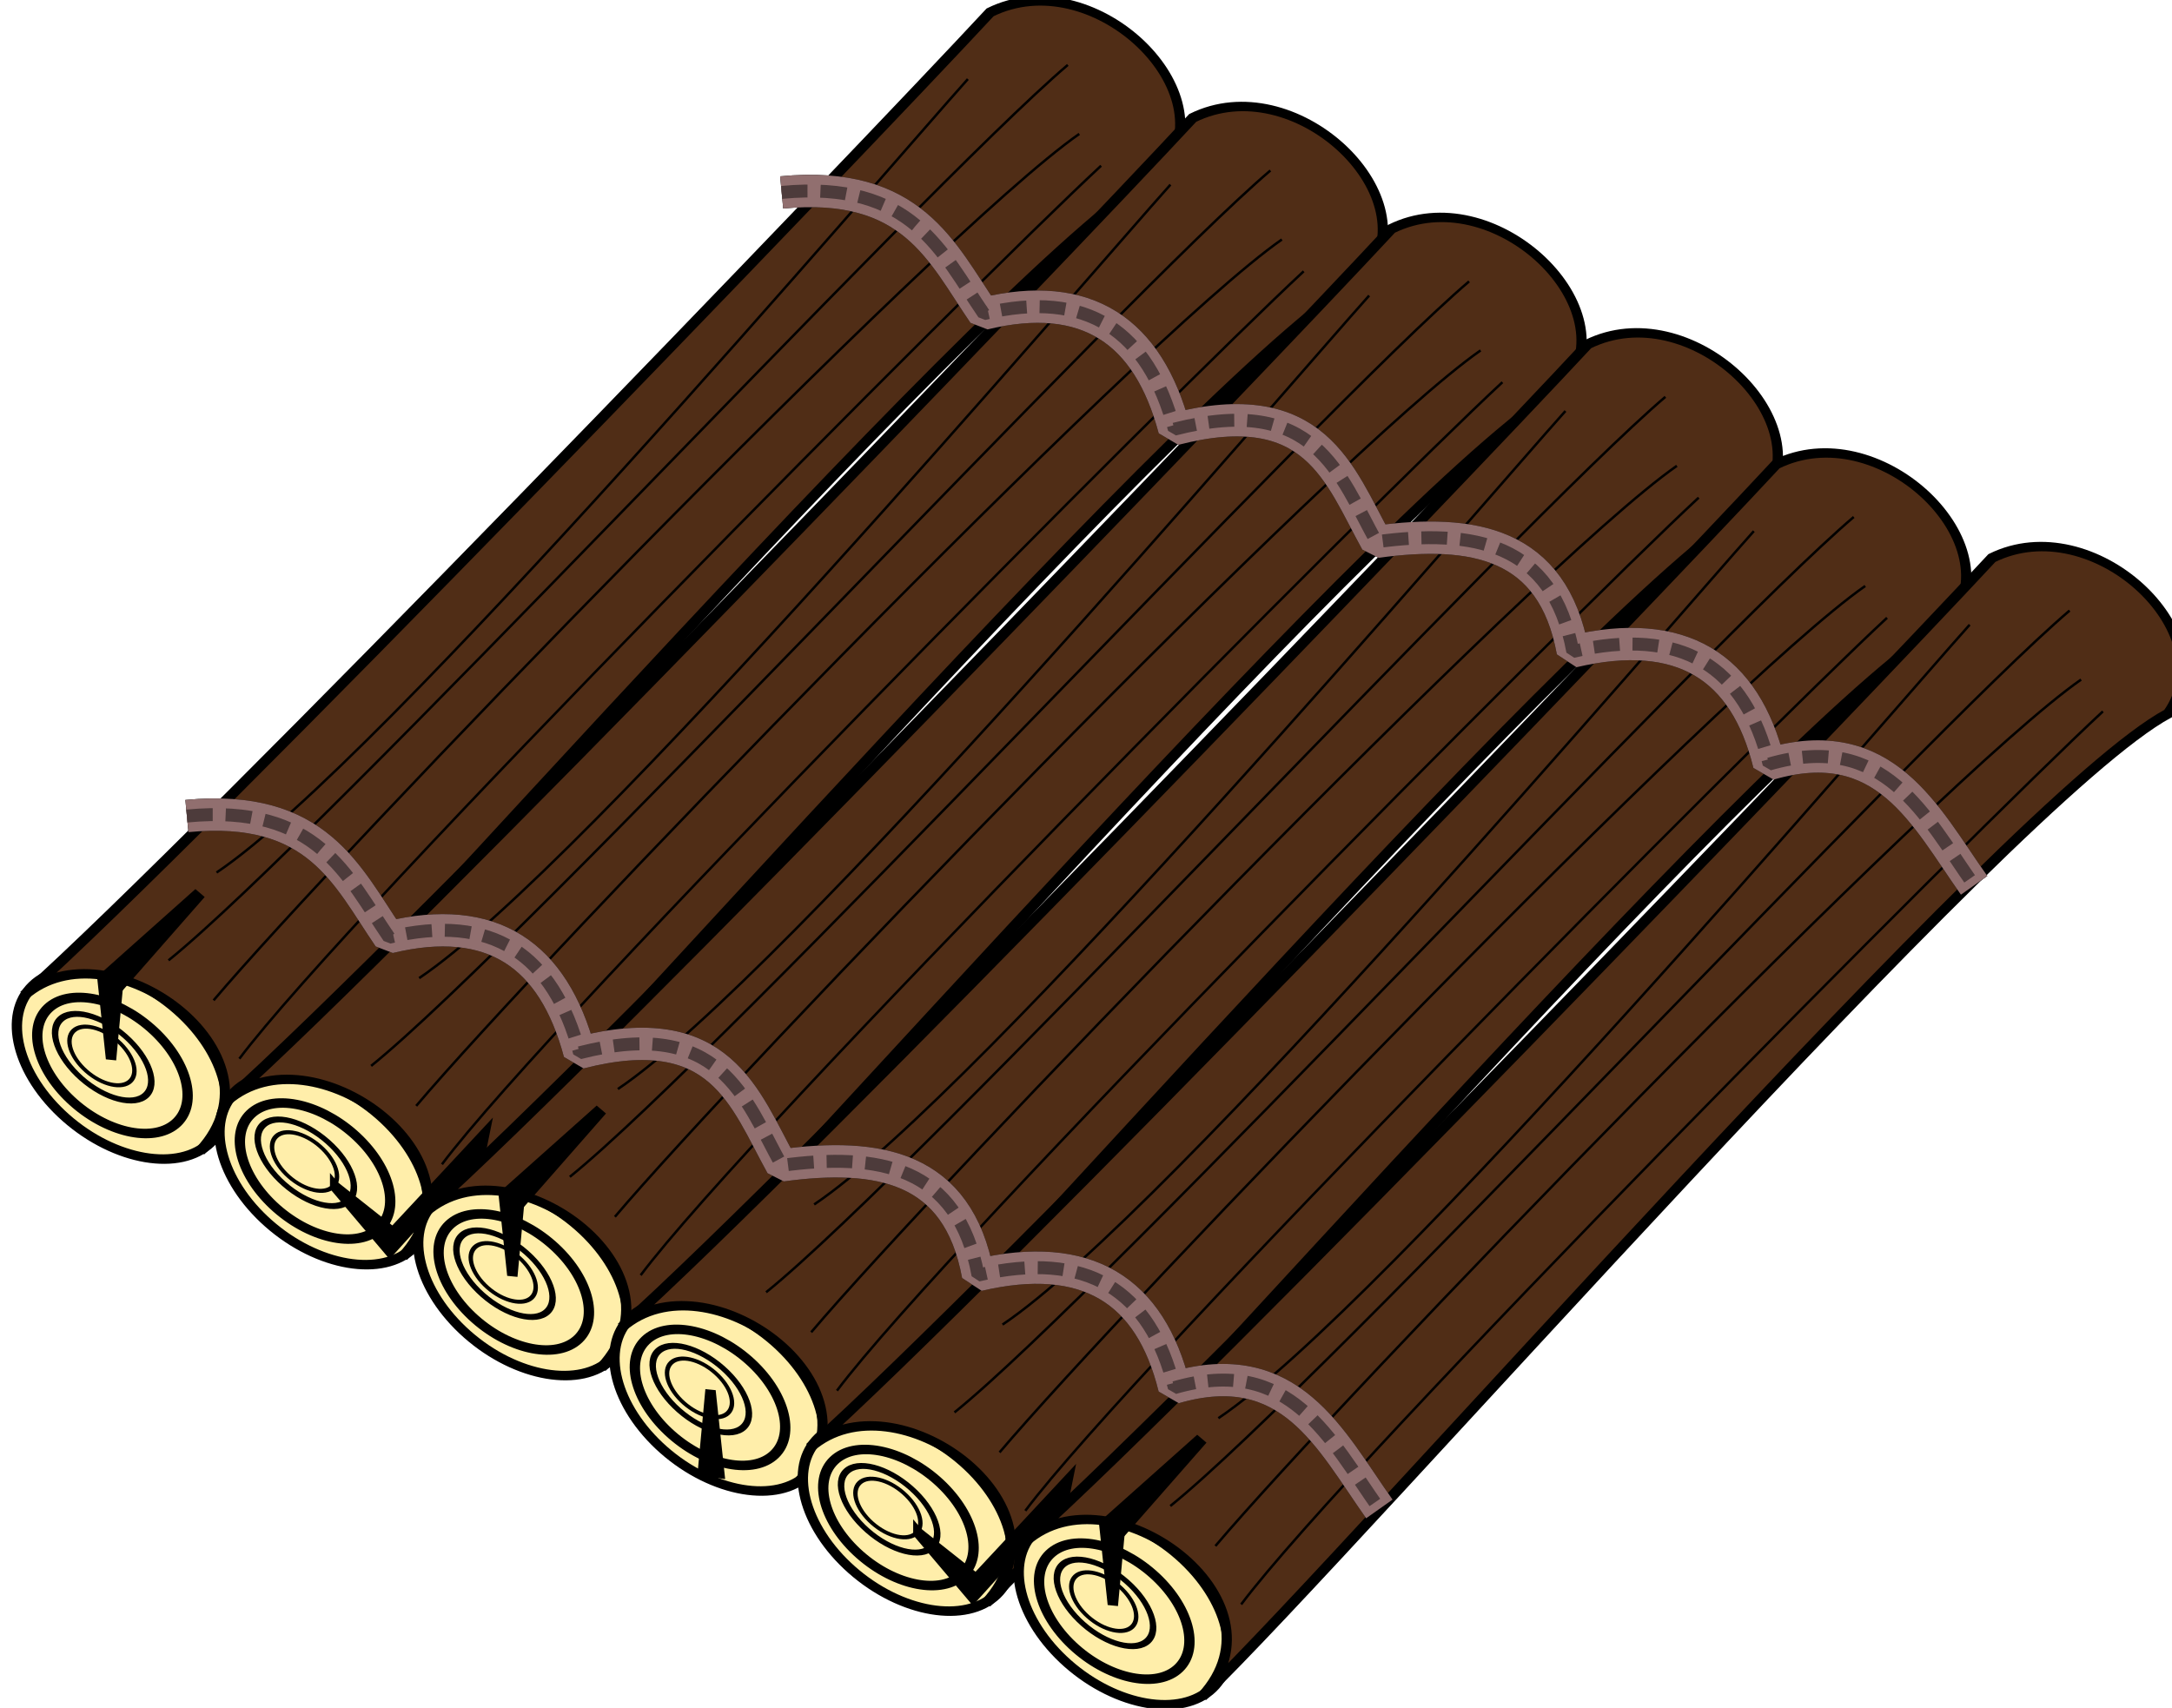 <?xml version="1.0" encoding="UTF-8" standalone="no"?>
<svg
   xmlns:dc="http://purl.org/dc/elements/1.1/"
   xmlns:cc="http://creativecommons.org/ns#"
   xmlns:rdf="http://www.w3.org/1999/02/22-rdf-syntax-ns#"
   xmlns:svg="http://www.w3.org/2000/svg"
   xmlns="http://www.w3.org/2000/svg"
   xmlns:sodipodi="http://sodipodi.sourceforge.net/DTD/sodipodi-0.dtd"
   xmlns:inkscape="http://www.inkscape.org/namespaces/inkscape"
   viewBox="0 0 134.335 105.636"
   version="1.1"
   id="svg214"
   sodipodi:docname="floss.svg"
   width="134.335"
   height="105.636"
   inkscape:version="0.92.1 r">
  <sodipodi:namedview
     pagecolor="#ffffff"
     bordercolor="#666666"
     borderopacity="1"
     objecttolerance="10"
     gridtolerance="10"
     guidetolerance="10"
     inkscape:pageopacity="0"
     inkscape:pageshadow="2"
     inkscape:window-width="751"
     inkscape:window-height="480"
     id="namedview216"
     showgrid="false"
     fit-margin-top="0"
     fit-margin-left="0"
     fit-margin-right="0"
     fit-margin-bottom="0"
     inkscape:zoom="1.963534"
     inkscape:cx="67.179892"
     inkscape:cy="60.087528"
     inkscape:window-x="47"
     inkscape:window-y="0"
     inkscape:window-maximized="0"
     inkscape:current-layer="g212" />
  <defs
     id="defs8">
    <filter
       id="b">
      <feGaussianBlur
         stdDeviation=".583"
         id="feGaussianBlur2" />
    </filter>
    <filter
       id="a">
      <feGaussianBlur
         stdDeviation=".292"
         id="feGaussianBlur5" />
    </filter>
  </defs>
  <g
     transform="translate(-191.831,-359.928)"
     id="g212">
    <g
       transform="matrix(0.936,-0.828,0.828,0.936,-253.06,152.7)"
       id="g34"
       style="stroke:#000000">
      <g
         transform="matrix(0.115,-0.005,0.016,0.129,83.858,302.62)"
         id="g24">
        <path
           d="m 292.91,792.23 c 0,24.888 -14.902,45.063 -33.285,45.063 -18.383,0 -33.285,-20.175 -33.285,-45.063 0,-24.888 14.902,-45.063 33.285,-45.063 18.383,0 33.285,20.175 33.285,45.063 z"
           id="path10"
           inkscape:connector-curvature="0"
           style="fill:#ffeeaa;stroke-width:4" />
        <path
           d="m 253.97,747.48 c 103.78,3.508 507.78,-9.781 593.68,-13.936 44.989,13.13 42.527,82.527 0,89.491 -72.369,-18.584 -497.78,13.693 -593.68,13.936 57.541,-2.84 48.034,-87.429 0,-89.491 z"
           id="path12"
           inkscape:connector-curvature="0"
           style="fill:#502d16;stroke-width:3.964" />
        <path
           transform="translate(62.474,146.45)"
           d="m 217.12,643.72 c 0,18.1 -10.317,32.773 -23.044,32.773 -12.727,0 -23.044,-14.673 -23.044,-32.773 0,-18.1 10.317,-32.773 23.044,-32.773 12.727,0 23.044,14.673 23.044,32.773 z"
           id="path14"
           inkscape:connector-curvature="0"
           style="fill:none;stroke-width:4" />
        <path
           transform="matrix(0.567,0,0,0.664,146.54,358.01)"
           d="m 217.12,643.72 c 0,18.1 -10.317,32.773 -23.044,32.773 -12.727,0 -23.044,-14.673 -23.044,-32.773 0,-18.1 10.317,-32.773 23.044,-32.773 12.727,0 23.044,14.673 23.044,32.773 z"
           id="path16"
           inkscape:connector-curvature="0"
           style="fill:none;stroke-width:4" />
        <path
           transform="matrix(0.406,0,0,0.441,177.83,500.88)"
           d="m 217.12,643.72 c 0,18.1 -10.317,32.773 -23.044,32.773 -12.727,0 -23.044,-14.673 -23.044,-32.773 0,-18.1 10.317,-32.773 23.044,-32.773 12.727,0 23.044,14.673 23.044,32.773 z"
           id="path18"
           inkscape:connector-curvature="0"
           style="fill:none;stroke-width:4" />
        <path
           d="m 258.09,788.13 24.483,-25.327 4.004,4.953 -28.487,20.374 z"
           id="path20"
           inkscape:connector-curvature="0"
           style="stroke-width:4" />
        <path
           d="m 337.19,766.01 -52.629,3.852 0.005,-5.719 z"
           id="path22"
           inkscape:connector-curvature="0"
           style="stroke-width:4.65" />
      </g>
      <path
         d="m 130.93,407.18 c 8.782,-1.812 52.535,-4.635 61.227,-4.846"
         id="path26"
         inkscape:connector-curvature="0"
         style="fill:none;stroke-width:0.122" />
      <path
         d="m 131.89,404.17 c 9.2,-1.339 51.901,-4.728 60.502,-3.731"
         id="path28"
         inkscape:connector-curvature="0"
         style="fill:none;stroke-width:0.122" />
      <path
         d="m 131.53,401.21 c 9.803,0.441 53.121,-3.883 62.699,-3.705"
         id="path30"
         inkscape:connector-curvature="0"
         style="fill:none;stroke-width:0.122" />
      <path
         d="m 136.19,399.53 c 9.867,1.324 47.867,-4.079 53.87,-4.777"
         id="path32"
         inkscape:connector-curvature="0"
         style="fill:none;stroke-width:0.122" />
    </g>
    <g
       transform="matrix(0.936,-0.828,0.828,0.936,-240.53,159.23)"
       id="g56"
       style="stroke:#000000">
      <g
         transform="matrix(0.115,-0.005,0.016,0.129,83.858,302.62)"
         id="g46">
        <path
           d="m 292.91,792.23 c 0,24.888 -14.902,45.063 -33.285,45.063 -18.383,0 -33.285,-20.175 -33.285,-45.063 0,-24.888 14.902,-45.063 33.285,-45.063 18.383,0 33.285,20.175 33.285,45.063 z"
           id="path36"
           inkscape:connector-curvature="0"
           style="fill:#ffeeaa;stroke-width:4" />
        <path
           d="m 253.97,747.48 c 103.78,3.508 507.78,-9.781 593.68,-13.936 44.989,13.13 42.527,82.527 0,89.491 -72.369,-18.584 -497.78,13.693 -593.68,13.936 57.541,-2.84 48.034,-87.429 0,-89.491 z"
           id="path38"
           inkscape:connector-curvature="0"
           style="fill:#502d16;stroke-width:3.964" />
        <path
           transform="translate(62.474,146.45)"
           d="m 217.12,643.72 c 0,18.1 -10.317,32.773 -23.044,32.773 -12.727,0 -23.044,-14.673 -23.044,-32.773 0,-18.1 10.317,-32.773 23.044,-32.773 12.727,0 23.044,14.673 23.044,32.773 z"
           id="path40"
           inkscape:connector-curvature="0"
           style="fill:none;stroke-width:4" />
        <path
           transform="matrix(0.567,0,0,0.664,146.54,358.01)"
           d="m 217.12,643.72 c 0,18.1 -10.317,32.773 -23.044,32.773 -12.727,0 -23.044,-14.673 -23.044,-32.773 0,-18.1 10.317,-32.773 23.044,-32.773 12.727,0 23.044,14.673 23.044,32.773 z"
           id="path42"
           inkscape:connector-curvature="0"
           style="fill:none;stroke-width:4" />
        <path
           transform="matrix(0.406,0,0,0.441,177.83,500.88)"
           d="m 217.12,643.72 c 0,18.1 -10.317,32.773 -23.044,32.773 -12.727,0 -23.044,-14.673 -23.044,-32.773 0,-18.1 10.317,-32.773 23.044,-32.773 12.727,0 23.044,14.673 23.044,32.773 z"
           id="path44"
           inkscape:connector-curvature="0"
           style="fill:none;stroke-width:4" />
      </g>
      <path
         d="m 130.93,407.18 c 8.782,-1.812 52.535,-4.635 61.227,-4.846"
         id="path48"
         inkscape:connector-curvature="0"
         style="fill:none;stroke-width:0.122" />
      <path
         d="m 131.89,404.17 c 9.2,-1.339 51.901,-4.728 60.502,-3.731"
         id="path50"
         inkscape:connector-curvature="0"
         style="fill:none;stroke-width:0.122" />
      <path
         d="m 131.53,401.21 c 9.803,0.441 53.121,-3.883 62.699,-3.705"
         id="path52"
         inkscape:connector-curvature="0"
         style="fill:none;stroke-width:0.122" />
      <path
         d="m 136.19,399.53 c 9.867,1.324 47.867,-4.079 53.87,-4.777"
         id="path54"
         inkscape:connector-curvature="0"
         style="fill:none;stroke-width:0.122" />
    </g>
    <g
       transform="matrix(0.143,-0.006,0.006,-0.162,170.89,562.53)"
       id="g62"
       style="stroke:#000000">
      <path
         d="m 258.09,788.13 24.483,-25.327 4.004,4.953 -28.487,20.374 z"
         id="path58"
         inkscape:connector-curvature="0"
         style="stroke-width:4" />
      <path
         d="m 321.95,805.27 -37.382,-35.414 0.005,-5.719 36.344,35.65 z"
         id="path60"
         inkscape:connector-curvature="0"
         style="stroke-width:4.65" />
    </g>
    <g
       transform="matrix(0.936,-0.828,0.828,0.936,-228.24,166.09)"
       id="g88"
       style="stroke:#000000">
      <g
         transform="matrix(0.115,-0.005,0.016,0.129,83.858,302.62)"
         id="g78">
        <path
           d="m 292.91,792.23 c 0,24.888 -14.902,45.063 -33.285,45.063 -18.383,0 -33.285,-20.175 -33.285,-45.063 0,-24.888 14.902,-45.063 33.285,-45.063 18.383,0 33.285,20.175 33.285,45.063 z"
           id="path64"
           inkscape:connector-curvature="0"
           style="fill:#ffeeaa;stroke-width:4" />
        <path
           d="m 253.97,747.48 c 103.78,3.508 507.78,-9.781 593.68,-13.936 44.989,13.13 42.527,82.527 0,89.491 -72.369,-18.584 -497.78,13.693 -593.68,13.936 57.541,-2.84 48.034,-87.429 0,-89.491 z"
           id="path66"
           inkscape:connector-curvature="0"
           style="fill:#502d16;stroke-width:3.964" />
        <path
           transform="translate(62.474,146.45)"
           d="m 217.12,643.72 c 0,18.1 -10.317,32.773 -23.044,32.773 -12.727,0 -23.044,-14.673 -23.044,-32.773 0,-18.1 10.317,-32.773 23.044,-32.773 12.727,0 23.044,14.673 23.044,32.773 z"
           id="path68"
           inkscape:connector-curvature="0"
           style="fill:none;stroke-width:4" />
        <path
           transform="matrix(0.567,0,0,0.664,146.54,358.01)"
           d="m 217.12,643.72 c 0,18.1 -10.317,32.773 -23.044,32.773 -12.727,0 -23.044,-14.673 -23.044,-32.773 0,-18.1 10.317,-32.773 23.044,-32.773 12.727,0 23.044,14.673 23.044,32.773 z"
           id="path70"
           inkscape:connector-curvature="0"
           style="fill:none;stroke-width:4" />
        <path
           transform="matrix(0.406,0,0,0.441,177.83,500.88)"
           d="m 217.12,643.72 c 0,18.1 -10.317,32.773 -23.044,32.773 -12.727,0 -23.044,-14.673 -23.044,-32.773 0,-18.1 10.317,-32.773 23.044,-32.773 12.727,0 23.044,14.673 23.044,32.773 z"
           id="path72"
           inkscape:connector-curvature="0"
           style="fill:none;stroke-width:4" />
        <path
           d="m 258.09,788.13 24.483,-25.327 4.004,4.953 -28.487,20.374 z"
           id="path74"
           inkscape:connector-curvature="0"
           style="stroke-width:4" />
        <path
           d="m 337.19,766.01 -52.629,3.852 0.005,-5.719 z"
           id="path76"
           inkscape:connector-curvature="0"
           style="stroke-width:4.65" />
      </g>
      <path
         d="m 130.93,407.18 c 8.782,-1.812 52.535,-4.635 61.227,-4.846"
         id="path80"
         inkscape:connector-curvature="0"
         style="fill:none;stroke-width:0.122" />
      <path
         d="m 131.89,404.17 c 9.2,-1.339 51.901,-4.728 60.502,-3.731"
         id="path82"
         inkscape:connector-curvature="0"
         style="fill:none;stroke-width:0.122" />
      <path
         d="m 131.53,401.21 c 9.803,0.441 53.121,-3.883 62.699,-3.705"
         id="path84"
         inkscape:connector-curvature="0"
         style="fill:none;stroke-width:0.122" />
      <path
         d="m 136.19,399.53 c 9.867,1.324 47.867,-4.079 53.87,-4.777"
         id="path86"
         inkscape:connector-curvature="0"
         style="fill:none;stroke-width:0.122" />
    </g>
    <g
       transform="matrix(0.936,-0.828,0.828,0.936,-216.1,173.23)"
       id="g112"
       style="stroke:#000000">
      <g
         transform="matrix(0.115,-0.005,0.016,0.129,83.858,302.62)"
         id="g102">
        <path
           d="m 292.91,792.23 c 0,24.888 -14.902,45.063 -33.285,45.063 -18.383,0 -33.285,-20.175 -33.285,-45.063 0,-24.888 14.902,-45.063 33.285,-45.063 18.383,0 33.285,20.175 33.285,45.063 z"
           id="path90"
           inkscape:connector-curvature="0"
           style="fill:#ffeeaa;stroke-width:4" />
        <path
           d="m 253.97,747.48 c 103.78,3.508 507.78,-9.781 593.68,-13.936 44.989,13.13 42.527,82.527 0,89.491 -72.369,-18.584 -497.78,13.693 -593.68,13.936 57.541,-2.84 48.034,-87.429 0,-89.491 z"
           id="path92"
           inkscape:connector-curvature="0"
           style="fill:#502d16;stroke-width:3.964" />
        <path
           transform="translate(62.474,146.45)"
           d="m 217.12,643.72 c 0,18.1 -10.317,32.773 -23.044,32.773 -12.727,0 -23.044,-14.673 -23.044,-32.773 0,-18.1 10.317,-32.773 23.044,-32.773 12.727,0 23.044,14.673 23.044,32.773 z"
           id="path94"
           inkscape:connector-curvature="0"
           style="fill:none;stroke-width:4" />
        <path
           transform="matrix(0.567,0,0,0.664,146.54,358.01)"
           d="m 217.12,643.72 c 0,18.1 -10.317,32.773 -23.044,32.773 -12.727,0 -23.044,-14.673 -23.044,-32.773 0,-18.1 10.317,-32.773 23.044,-32.773 12.727,0 23.044,14.673 23.044,32.773 z"
           id="path96"
           inkscape:connector-curvature="0"
           style="fill:none;stroke-width:4" />
        <path
           transform="matrix(0.406,0,0,0.441,177.83,500.88)"
           d="m 217.12,643.72 c 0,18.1 -10.317,32.773 -23.044,32.773 -12.727,0 -23.044,-14.673 -23.044,-32.773 0,-18.1 10.317,-32.773 23.044,-32.773 12.727,0 23.044,14.673 23.044,32.773 z"
           id="path98"
           inkscape:connector-curvature="0"
           style="fill:none;stroke-width:4" />
        <path
           d="m 259.06,788.28 -24.483,25.327 -4.004,-4.953 28.487,-20.374 z"
           id="path100"
           inkscape:connector-curvature="0"
           style="stroke-width:4" />
      </g>
      <path
         d="m 130.93,407.18 c 8.782,-1.812 52.535,-4.635 61.227,-4.846"
         id="path104"
         inkscape:connector-curvature="0"
         style="fill:none;stroke-width:0.122" />
      <path
         d="m 131.89,404.17 c 9.2,-1.339 51.901,-4.728 60.502,-3.731"
         id="path106"
         inkscape:connector-curvature="0"
         style="fill:none;stroke-width:0.122" />
      <path
         d="m 131.53,401.21 c 9.803,0.441 53.121,-3.883 62.699,-3.705"
         id="path108"
         inkscape:connector-curvature="0"
         style="fill:none;stroke-width:0.122" />
      <path
         d="m 136.19,399.53 c 9.867,1.324 47.867,-4.079 53.87,-4.777"
         id="path110"
         inkscape:connector-curvature="0"
         style="fill:none;stroke-width:0.122" />
    </g>
    <g
       transform="matrix(0.936,-0.828,0.828,0.936,-204.45,180.66)"
       id="g134"
       style="stroke:#000000">
      <g
         transform="matrix(0.115,-0.005,0.016,0.129,83.858,302.62)"
         id="g124">
        <path
           d="m 292.91,792.23 c 0,24.888 -14.902,45.063 -33.285,45.063 -18.383,0 -33.285,-20.175 -33.285,-45.063 0,-24.888 14.902,-45.063 33.285,-45.063 18.383,0 33.285,20.175 33.285,45.063 z"
           id="path114"
           inkscape:connector-curvature="0"
           style="fill:#ffeeaa;stroke-width:4" />
        <path
           d="m 253.97,747.48 c 103.78,3.508 507.78,-9.781 593.68,-13.936 44.989,13.13 42.527,82.527 0,89.491 -72.369,-18.584 -497.78,13.693 -593.68,13.936 57.541,-2.84 48.034,-87.429 0,-89.491 z"
           id="path116"
           inkscape:connector-curvature="0"
           style="fill:#502d16;stroke-width:3.964" />
        <path
           transform="translate(62.474,146.45)"
           d="m 217.12,643.72 c 0,18.1 -10.317,32.773 -23.044,32.773 -12.727,0 -23.044,-14.673 -23.044,-32.773 0,-18.1 10.317,-32.773 23.044,-32.773 12.727,0 23.044,14.673 23.044,32.773 z"
           id="path118"
           inkscape:connector-curvature="0"
           style="fill:none;stroke-width:4" />
        <path
           transform="matrix(0.567,0,0,0.664,146.54,358.01)"
           d="m 217.12,643.72 c 0,18.1 -10.317,32.773 -23.044,32.773 -12.727,0 -23.044,-14.673 -23.044,-32.773 0,-18.1 10.317,-32.773 23.044,-32.773 12.727,0 23.044,14.673 23.044,32.773 z"
           id="path120"
           inkscape:connector-curvature="0"
           style="fill:none;stroke-width:4" />
        <path
           transform="matrix(0.406,0,0,0.441,177.83,500.88)"
           d="m 217.12,643.72 c 0,18.1 -10.317,32.773 -23.044,32.773 -12.727,0 -23.044,-14.673 -23.044,-32.773 0,-18.1 10.317,-32.773 23.044,-32.773 12.727,0 23.044,14.673 23.044,32.773 z"
           id="path122"
           inkscape:connector-curvature="0"
           style="fill:none;stroke-width:4" />
      </g>
      <path
         d="m 130.93,407.18 c 8.782,-1.812 52.535,-4.635 61.227,-4.846"
         id="path126"
         inkscape:connector-curvature="0"
         style="fill:none;stroke-width:0.122" />
      <path
         d="m 131.89,404.17 c 9.2,-1.339 51.901,-4.728 60.502,-3.731"
         id="path128"
         inkscape:connector-curvature="0"
         style="fill:none;stroke-width:0.122" />
      <path
         d="m 131.53,401.21 c 9.803,0.441 53.121,-3.883 62.699,-3.705"
         id="path130"
         inkscape:connector-curvature="0"
         style="fill:none;stroke-width:0.122" />
      <path
         d="m 136.19,399.53 c 9.867,1.324 47.867,-4.079 53.87,-4.777"
         id="path132"
         inkscape:connector-curvature="0"
         style="fill:none;stroke-width:0.122" />
    </g>
    <g
       transform="matrix(0.143,-0.006,0.006,-0.162,206.96,583.95)"
       id="g140"
       style="stroke:#000000">
      <path
         d="m 258.09,788.13 24.483,-25.327 4.004,4.953 -28.487,20.374 z"
         id="path136"
         inkscape:connector-curvature="0"
         style="stroke-width:4" />
      <path
         d="m 321.95,805.27 -37.382,-35.414 0.005,-5.719 36.344,35.65 z"
         id="path138"
         inkscape:connector-curvature="0"
         style="stroke-width:4.65" />
    </g>
    <g
       transform="matrix(0.936,-0.828,0.828,0.936,-191.1,186.45)"
       id="g166"
       style="stroke:#000000">
      <g
         transform="matrix(0.115,-0.005,0.016,0.129,83.858,302.62)"
         id="g156">
        <path
           d="m 292.91,792.23 c 0,24.888 -14.902,45.063 -33.285,45.063 -18.383,0 -33.285,-20.175 -33.285,-45.063 0,-24.888 14.902,-45.063 33.285,-45.063 18.383,0 33.285,20.175 33.285,45.063 z"
           id="path142"
           inkscape:connector-curvature="0"
           style="fill:#ffeeaa;stroke-width:4" />
        <path
           d="m 253.97,747.48 c 103.78,3.508 507.78,-9.781 593.68,-13.936 44.989,13.13 42.527,82.527 0,89.491 -72.369,-18.584 -497.78,13.693 -593.68,13.936 57.541,-2.84 48.034,-87.429 0,-89.491 z"
           id="path144"
           inkscape:connector-curvature="0"
           style="fill:#502d16;stroke-width:3.964" />
        <path
           transform="translate(62.474,146.45)"
           d="m 217.12,643.72 c 0,18.1 -10.317,32.773 -23.044,32.773 -12.727,0 -23.044,-14.673 -23.044,-32.773 0,-18.1 10.317,-32.773 23.044,-32.773 12.727,0 23.044,14.673 23.044,32.773 z"
           id="path146"
           inkscape:connector-curvature="0"
           style="fill:none;stroke-width:4" />
        <path
           transform="matrix(0.567,0,0,0.664,146.54,358.01)"
           d="m 217.12,643.72 c 0,18.1 -10.317,32.773 -23.044,32.773 -12.727,0 -23.044,-14.673 -23.044,-32.773 0,-18.1 10.317,-32.773 23.044,-32.773 12.727,0 23.044,14.673 23.044,32.773 z"
           id="path148"
           inkscape:connector-curvature="0"
           style="fill:none;stroke-width:4" />
        <path
           transform="matrix(0.406,0,0,0.441,177.83,500.88)"
           d="m 217.12,643.72 c 0,18.1 -10.317,32.773 -23.044,32.773 -12.727,0 -23.044,-14.673 -23.044,-32.773 0,-18.1 10.317,-32.773 23.044,-32.773 12.727,0 23.044,14.673 23.044,32.773 z"
           id="path150"
           inkscape:connector-curvature="0"
           style="fill:none;stroke-width:4" />
        <path
           d="m 258.09,788.13 24.483,-25.327 4.004,4.953 -28.487,20.374 z"
           id="path152"
           inkscape:connector-curvature="0"
           style="stroke-width:4" />
        <path
           d="m 337.19,766.01 -52.629,3.852 0.005,-5.719 z"
           id="path154"
           inkscape:connector-curvature="0"
           style="stroke-width:4.65" />
      </g>
      <path
         d="m 130.93,407.18 c 8.782,-1.812 52.535,-4.635 61.227,-4.846"
         id="path158"
         inkscape:connector-curvature="0"
         style="fill:none;stroke-width:0.122" />
      <path
         d="m 131.89,404.17 c 9.2,-1.339 51.901,-4.728 60.502,-3.731"
         id="path160"
         inkscape:connector-curvature="0"
         style="fill:none;stroke-width:0.122" />
      <path
         d="m 131.53,401.21 c 9.803,0.441 53.121,-3.883 62.699,-3.705"
         id="path162"
         inkscape:connector-curvature="0"
         style="fill:none;stroke-width:0.122" />
      <path
         d="m 136.19,399.53 c 9.867,1.324 47.867,-4.079 53.87,-4.777"
         id="path164"
         inkscape:connector-curvature="0"
         style="fill:none;stroke-width:0.122" />
    </g>
    <path
       d="m 203.39,410.4 c 8.092,-0.771 9.896,3.697 12.5,7.5 6.381,-1.542 10.166,1.068 11.786,7.143 8.725,-2.237 10.188,2.788 12.5,6.964 5.963,-0.803 10.905,0.028 12.143,6.786 6.724,-1.571 10.657,0.917 12.143,6.964 7.171,-2.08 9.624,3.178 12.679,7.5"
       stroke-miterlimit="0"
       id="path168"
       inkscape:connector-curvature="0"
       style="fill:none;stroke:#000000;stroke-width:2;stroke-miterlimit:0;filter:url(#b)" />
    <path
       d="m 203.39,410.4 c 8.092,-0.771 9.896,3.697 12.5,7.5 6.381,-1.542 10.166,1.068 11.786,7.143 8.725,-2.237 10.188,2.788 12.5,6.964 5.963,-0.803 10.905,0.028 12.143,6.786 6.724,-1.571 10.657,0.917 12.143,6.964 7.171,-2.08 9.624,3.178 12.679,7.5"
       stroke-miterlimit="0"
       id="path170"
       inkscape:connector-curvature="0"
       style="fill:none;stroke:#916f6f;stroke-width:2;stroke-miterlimit:0" />
    <path
       d="m 203.39,410.4 c 8.092,-0.771 9.896,3.697 12.5,7.5 6.381,-1.542 10.166,1.068 11.786,7.143 8.725,-2.237 10.188,2.788 12.5,6.964 5.963,-0.803 10.905,0.028 12.143,6.786 6.724,-1.571 10.657,0.917 12.143,6.964 7.171,-2.08 9.624,3.178 12.679,7.5"
       stroke-miterlimit="0"
       id="path172"
       inkscape:connector-curvature="0"
       style="fill:none;stroke:#4d3b3b;stroke-width:0.8;stroke-miterlimit:0;stroke-dasharray:1.6, 0.8;filter:url(#a)" />
    <g
       transform="translate(36.786,-38.571)"
       stroke-miterlimit="0"
       id="g180"
       style="fill:none;stroke-miterlimit:0">
      <path
         d="m 203.39,410.4 c 8.092,-0.771 9.896,3.697 12.5,7.5 6.381,-1.542 10.166,1.068 11.786,7.143 8.725,-2.237 10.188,2.788 12.5,6.964 5.963,-0.803 10.905,0.028 12.143,6.786 6.724,-1.571 10.657,0.917 12.143,6.964 7.171,-2.08 9.624,3.178 12.679,7.5"
         id="path174"
         inkscape:connector-curvature="0"
         style="stroke:#000000;stroke-width:2;filter:url(#b)" />
      <path
         d="m 203.39,410.4 c 8.092,-0.771 9.896,3.697 12.5,7.5 6.381,-1.542 10.166,1.068 11.786,7.143 8.725,-2.237 10.188,2.788 12.5,6.964 5.963,-0.803 10.905,0.028 12.143,6.786 6.724,-1.571 10.657,0.917 12.143,6.964 7.171,-2.08 9.624,3.178 12.679,7.5"
         id="path176"
         inkscape:connector-curvature="0"
         style="stroke:#916f6f;stroke-width:2" />
      <path
         d="m 203.39,410.4 c 8.092,-0.771 9.896,3.697 12.5,7.5 6.381,-1.542 10.166,1.068 11.786,7.143 8.725,-2.237 10.188,2.788 12.5,6.964 5.963,-0.803 10.905,0.028 12.143,6.786 6.724,-1.571 10.657,0.917 12.143,6.964 7.171,-2.08 9.624,3.178 12.679,7.5"
         id="path178"
         inkscape:connector-curvature="0"
         style="stroke:#4d3b3b;stroke-width:0.8;stroke-dasharray:1.6, 0.8;filter:url(#a)" />
    </g>
  </g>
</svg>
